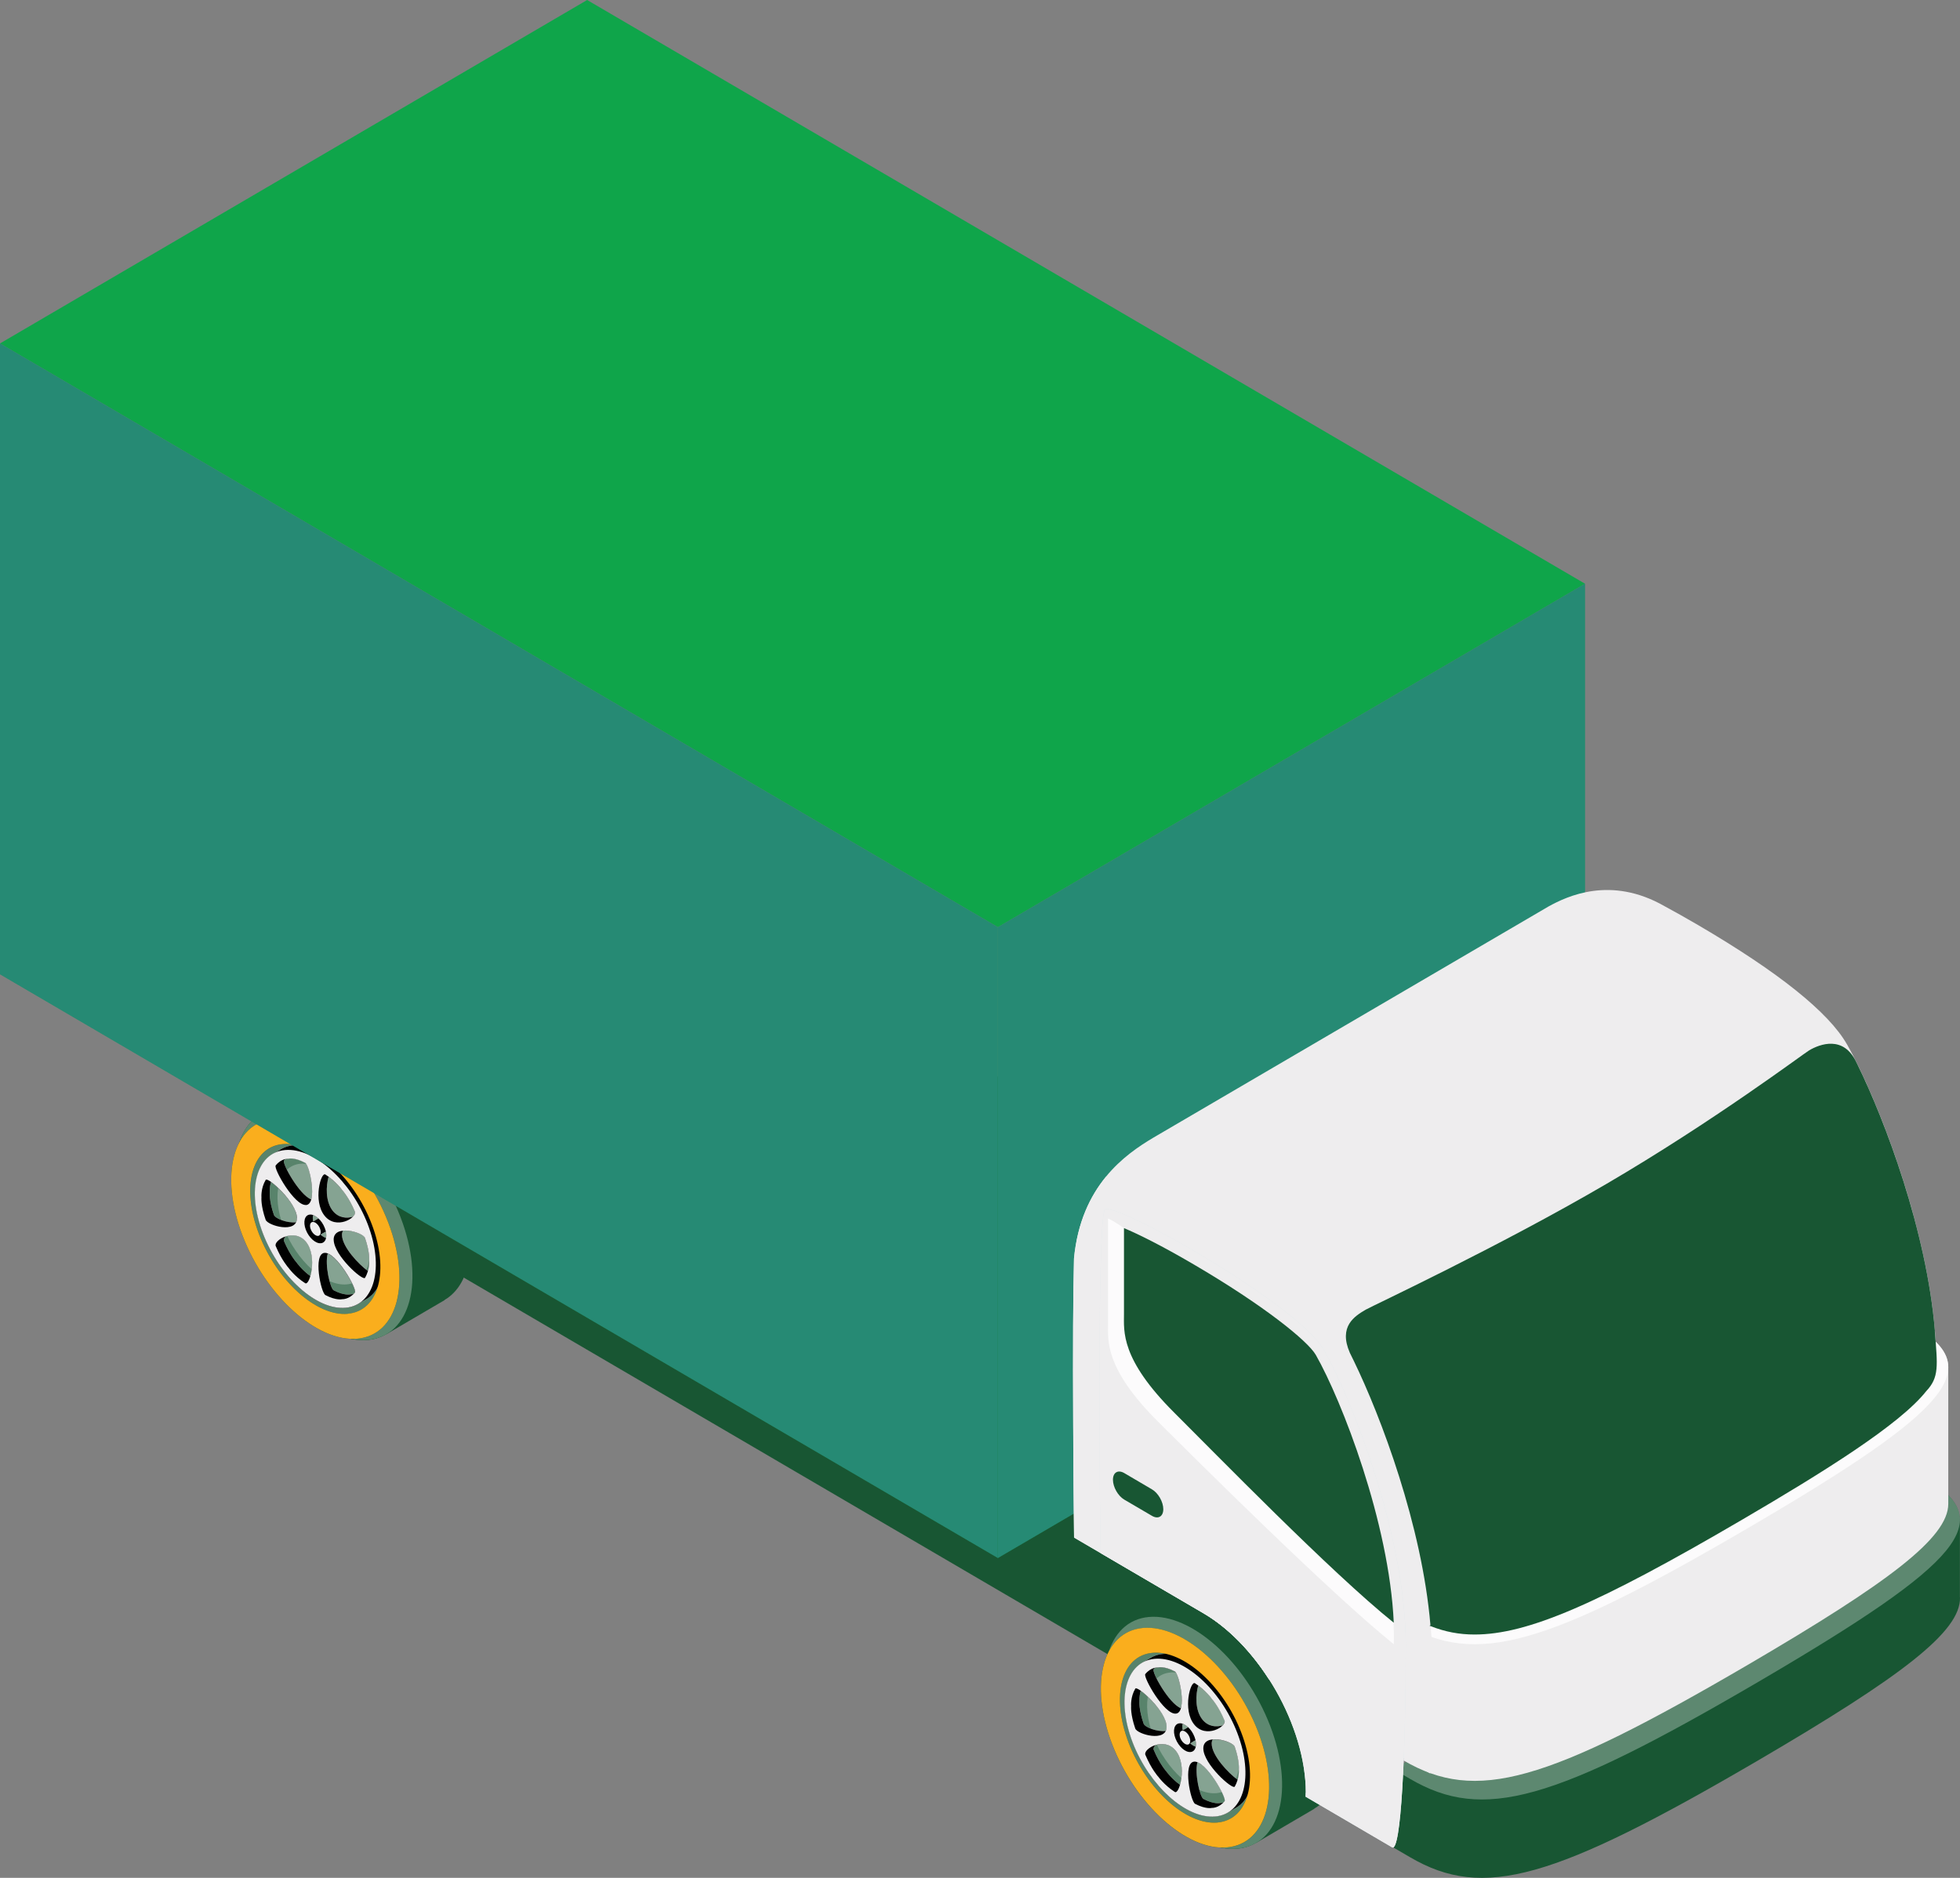 <svg width="48" height="46" viewBox="0 0 48 46" fill="none" xmlns="http://www.w3.org/2000/svg">
<rect x="0" y="0" width="48" height="46" fill="#808080" stroke="none"/>
<g clip-path="url(#clip0_4732_310)">
<path d="M9.317 29.863V29.121C9.317 28.982 9.406 28.844 9.585 28.74L18.38 23.593C18.739 23.384 19.32 23.384 19.68 23.593L38.63 34.681C38.809 34.784 38.897 34.922 38.898 35.058H38.9V35.061V35.821C38.9 35.959 38.81 36.096 38.63 36.201L29.835 41.347C29.476 41.557 28.896 41.557 28.537 41.347L9.585 30.259C9.397 30.15 9.311 30.005 9.319 29.861H9.315L9.317 29.863Z" fill="#185633"/>
<path d="M9.464 32.683L9.461 32.679C9.33 32.756 9.182 32.806 9.012 32.823C7.974 32.917 6.643 31.721 6.042 30.154C5.539 28.841 5.71 27.686 6.391 27.291L6.388 27.288L7.815 26.452V26.455C7.948 26.379 8.097 26.327 8.263 26.313C9.303 26.219 10.635 27.414 11.234 28.982C11.736 30.295 11.567 31.451 10.886 31.844L10.889 31.847L9.461 32.683L9.464 32.683Z" fill="#185633"/>
<g style="mix-blend-mode:overlay" opacity="0.3">
<path d="M7.818 26.455V26.452L6.389 27.288L6.392 27.291C6.26 27.369 6.143 27.473 6.047 27.612C5.835 27.918 5.745 28.337 5.759 28.805L9.434 26.655C8.838 26.284 8.249 26.202 7.818 26.457L7.818 26.455Z" fill="#010101"/>
</g>
<path d="M6.042 30.153C5.442 28.587 5.798 27.241 6.838 27.147C7.88 27.053 9.208 28.248 9.809 29.816C10.41 31.382 10.052 32.729 9.012 32.822C7.974 32.915 6.642 31.719 6.042 30.153Z" fill="#185633"/>
<g style="mix-blend-mode:overlay" opacity="0.3">
<path d="M6.042 30.153C5.442 28.587 5.798 27.241 6.838 27.147C7.88 27.053 9.208 28.248 9.809 29.816C10.41 31.382 10.052 32.729 9.012 32.822C7.974 32.915 6.642 31.719 6.042 30.153Z" fill="white"/>
</g>
<path d="M5.938 30.264C5.37 28.779 5.707 27.505 6.692 27.416C7.678 27.327 8.937 28.459 9.507 29.944C10.075 31.427 9.738 32.703 8.752 32.792C7.766 32.881 6.507 31.747 5.938 30.264Z" fill="#185633"/>
<path opacity="0.3" d="M6.926 28.026C7.687 27.957 8.662 28.832 9.103 29.981C9.543 31.129 9.282 32.114 8.52 32.183C7.756 32.252 6.782 31.376 6.343 30.228C5.903 29.079 6.163 28.093 6.926 28.025V28.026Z" fill="#EEEDEE"/>
<path opacity="0.3" d="M7.36 28.507C7.903 28.459 8.594 29.082 8.909 29.897C9.22 30.712 9.035 31.412 8.494 31.462C7.953 31.512 7.259 30.888 6.947 30.072C6.636 29.255 6.819 28.554 7.362 28.506L7.36 28.507Z" fill="#EEEDEE"/>
<path d="M8.839 31.897C8.847 31.892 8.856 31.889 8.865 31.883C8.873 31.878 8.881 31.874 8.89 31.869C8.898 31.864 8.907 31.86 8.916 31.853C8.924 31.85 8.932 31.846 8.941 31.839C8.949 31.835 8.958 31.83 8.966 31.825C8.973 31.819 8.986 31.814 8.993 31.81C9.44 31.53 9.548 30.754 9.211 29.87C8.801 28.804 7.895 27.99 7.188 28.054C7.053 28.067 6.936 28.11 6.836 28.179C6.827 28.184 6.819 28.187 6.812 28.195C6.804 28.2 6.793 28.203 6.784 28.209C6.776 28.213 6.767 28.218 6.759 28.224C6.751 28.229 6.741 28.234 6.733 28.238C6.725 28.245 6.716 28.248 6.708 28.254C6.701 28.259 6.69 28.264 6.684 28.27C6.674 28.276 6.665 28.279 6.657 28.284C6.212 28.563 6.103 29.343 6.44 30.223C6.85 31.288 7.755 32.103 8.463 32.039C8.597 32.027 8.714 31.985 8.813 31.916C8.821 31.911 8.832 31.907 8.839 31.9V31.897ZM9.01 31.134C8.79 30.977 8.375 30.542 8.375 30.247C8.375 30.206 8.385 30.175 8.399 30.147C8.613 30.122 8.909 30.236 8.939 30.326C9.06 30.676 9.041 30.874 9.041 30.874C9.041 30.874 9.05 30.991 9.01 31.132L9.01 31.134ZM6.636 28.954C6.856 29.11 7.272 29.547 7.272 29.841C7.272 29.88 7.265 29.912 7.249 29.941C7.035 29.964 6.741 29.852 6.708 29.759C6.587 29.411 6.607 29.213 6.607 29.213C6.607 29.213 6.596 29.097 6.636 28.954ZM8.647 29.803C8.491 29.852 8.292 29.837 8.15 29.661C7.966 29.43 7.983 29.049 8.047 28.827C8.264 28.986 8.382 29.154 8.382 29.154C8.382 29.154 8.546 29.335 8.691 29.681C8.707 29.714 8.687 29.758 8.647 29.802V29.803ZM7.665 29.764C7.71 29.778 7.755 29.805 7.798 29.845C7.798 29.847 7.795 29.85 7.793 29.85C7.784 29.853 7.775 29.858 7.768 29.866C7.759 29.869 7.75 29.872 7.744 29.88C7.733 29.884 7.725 29.887 7.719 29.895C7.708 29.9 7.701 29.903 7.694 29.909C7.685 29.912 7.676 29.914 7.67 29.922C7.656 29.863 7.657 29.809 7.667 29.764L7.665 29.764ZM7.984 30.325C7.939 30.311 7.893 30.282 7.85 30.244C7.852 30.24 7.853 30.239 7.855 30.237C7.864 30.234 7.872 30.229 7.879 30.223C7.889 30.218 7.899 30.214 7.906 30.208C7.915 30.204 7.924 30.201 7.93 30.194C7.939 30.189 7.949 30.187 7.955 30.18C7.963 30.176 7.972 30.175 7.979 30.169C7.992 30.228 7.992 30.281 7.984 30.326L7.984 30.325ZM7 30.284C7.157 30.236 7.355 30.248 7.497 30.426C7.682 30.657 7.664 31.037 7.6 31.259C7.385 31.101 7.268 30.932 7.268 30.932C7.268 30.932 7.103 30.751 6.956 30.404C6.941 30.37 6.961 30.326 7 30.282V30.284ZM6.955 28.427C6.967 28.413 6.981 28.402 6.99 28.39C7.033 28.381 7.063 28.382 7.063 28.382C7.063 28.382 7.209 28.342 7.474 28.482C7.56 28.527 7.699 29.111 7.62 29.38C7.328 29.266 6.901 28.493 6.955 28.427ZM8.691 31.66C8.679 31.674 8.667 31.685 8.656 31.697C8.613 31.707 8.585 31.705 8.585 31.705C8.585 31.705 8.439 31.747 8.172 31.607C8.086 31.561 7.949 30.977 8.026 30.707C8.318 30.823 8.745 31.594 8.691 31.661V31.66Z" fill="#EEEDEE"/>
<g style="mix-blend-mode:overlay">
<path d="M8.839 31.897C8.847 31.892 8.856 31.889 8.865 31.883C8.873 31.878 8.881 31.874 8.89 31.869C8.898 31.864 8.907 31.86 8.916 31.853C8.924 31.85 8.932 31.846 8.941 31.839C8.949 31.835 8.958 31.83 8.966 31.825C8.973 31.819 8.986 31.814 8.993 31.81C9.44 31.53 9.548 30.754 9.211 29.87C8.801 28.804 7.895 27.99 7.188 28.054C7.053 28.067 6.936 28.11 6.836 28.179C6.827 28.184 6.819 28.187 6.812 28.195C6.804 28.2 6.793 28.203 6.784 28.209C6.776 28.213 6.767 28.218 6.759 28.224C6.751 28.229 6.741 28.234 6.733 28.238C6.725 28.245 6.716 28.248 6.708 28.254C6.701 28.259 6.69 28.264 6.684 28.27C6.674 28.276 6.665 28.279 6.657 28.284C6.212 28.563 6.103 29.343 6.44 30.223C6.85 31.288 7.755 32.103 8.463 32.039C8.597 32.027 8.714 31.985 8.813 31.916C8.821 31.911 8.832 31.907 8.839 31.9V31.897ZM9.01 31.134C8.79 30.977 8.375 30.542 8.375 30.247C8.375 30.206 8.385 30.175 8.399 30.147C8.613 30.122 8.909 30.236 8.939 30.326C9.06 30.676 9.041 30.874 9.041 30.874C9.041 30.874 9.05 30.991 9.01 31.132L9.01 31.134ZM6.636 28.954C6.856 29.11 7.272 29.547 7.272 29.841C7.272 29.88 7.265 29.912 7.249 29.941C7.035 29.964 6.741 29.852 6.708 29.759C6.587 29.411 6.607 29.213 6.607 29.213C6.607 29.213 6.596 29.097 6.636 28.954ZM8.647 29.803C8.491 29.852 8.292 29.837 8.15 29.661C7.966 29.43 7.983 29.049 8.047 28.827C8.264 28.986 8.382 29.154 8.382 29.154C8.382 29.154 8.546 29.335 8.691 29.681C8.707 29.714 8.687 29.758 8.647 29.802V29.803ZM7.665 29.764C7.71 29.778 7.755 29.805 7.798 29.845C7.798 29.847 7.795 29.85 7.793 29.85C7.784 29.853 7.775 29.858 7.768 29.866C7.759 29.869 7.75 29.872 7.744 29.88C7.733 29.884 7.725 29.887 7.719 29.895C7.708 29.9 7.701 29.903 7.694 29.909C7.685 29.912 7.676 29.914 7.67 29.922C7.656 29.863 7.657 29.809 7.667 29.764L7.665 29.764ZM7.984 30.325C7.939 30.311 7.893 30.282 7.85 30.244C7.852 30.24 7.853 30.239 7.855 30.237C7.864 30.234 7.872 30.229 7.879 30.223C7.889 30.218 7.899 30.214 7.906 30.208C7.915 30.204 7.924 30.201 7.93 30.194C7.939 30.189 7.949 30.187 7.955 30.18C7.963 30.176 7.972 30.175 7.979 30.169C7.992 30.228 7.992 30.281 7.984 30.326L7.984 30.325ZM7 30.284C7.157 30.236 7.355 30.248 7.497 30.426C7.682 30.657 7.664 31.037 7.6 31.259C7.385 31.101 7.268 30.932 7.268 30.932C7.268 30.932 7.103 30.751 6.956 30.404C6.941 30.37 6.961 30.326 7 30.282V30.284ZM6.955 28.427C6.967 28.413 6.981 28.402 6.99 28.39C7.033 28.381 7.063 28.382 7.063 28.382C7.063 28.382 7.209 28.342 7.474 28.482C7.56 28.527 7.699 29.111 7.62 29.38C7.328 29.266 6.901 28.493 6.955 28.427ZM8.691 31.66C8.679 31.674 8.667 31.685 8.656 31.697C8.613 31.707 8.585 31.705 8.585 31.705C8.585 31.705 8.439 31.747 8.172 31.607C8.086 31.561 7.949 30.977 8.026 30.707C8.318 30.823 8.745 31.594 8.691 31.661V31.66Z" fill="#010101"/>
</g>
<path d="M6.44 30.218C6.85 31.284 7.755 32.099 8.463 32.035C9.172 31.972 9.414 31.055 9.006 29.989C8.596 28.922 7.69 28.109 6.983 28.171C6.274 28.235 6.03 29.152 6.44 30.218ZM7.272 29.841C7.272 30.226 6.554 30.023 6.505 29.878C6.383 29.528 6.403 29.332 6.403 29.332C6.403 29.332 6.383 29.111 6.507 28.902C6.556 28.818 7.272 29.453 7.274 29.841H7.272ZM7.497 29.517C7.211 29.542 6.691 28.621 6.752 28.548C6.896 28.37 7.061 28.384 7.061 28.384C7.061 28.384 7.208 28.343 7.473 28.484C7.585 28.541 7.782 29.492 7.496 29.519L7.497 29.517ZM7.588 29.752C7.718 29.741 7.882 29.889 7.955 30.083C8.03 30.276 7.986 30.443 7.858 30.454C7.728 30.467 7.564 30.317 7.49 30.125C7.416 29.93 7.46 29.762 7.59 29.752L7.588 29.752ZM8.691 29.681C8.751 29.825 8.232 30.14 7.947 29.778C7.661 29.419 7.858 28.699 7.969 28.771C8.237 28.943 8.382 29.154 8.382 29.154C8.382 29.154 8.547 29.335 8.691 29.681ZM8.171 30.367C8.171 29.978 8.889 30.184 8.939 30.326C9.06 30.676 9.041 30.874 9.041 30.874C9.041 30.874 9.061 31.095 8.939 31.301C8.89 31.387 8.172 30.751 8.172 30.365L8.171 30.367ZM7.947 30.69C8.234 30.663 8.753 31.585 8.693 31.66C8.547 31.836 8.382 31.825 8.382 31.825C8.382 31.825 8.235 31.864 7.969 31.724C7.859 31.666 7.661 30.715 7.947 30.69ZM7.063 31.054C7.063 31.054 6.898 30.871 6.753 30.525C6.691 30.381 7.212 30.069 7.497 30.426C7.782 30.787 7.585 31.505 7.474 31.433C7.208 31.263 7.063 31.052 7.063 31.052V31.054ZM7.61 30.114C7.574 30.02 7.594 29.939 7.657 29.933C7.721 29.927 7.801 30 7.836 30.094C7.873 30.187 7.85 30.268 7.79 30.275C7.727 30.279 7.647 30.208 7.611 30.114H7.61Z" fill="#EEEDEE"/>
<path d="M9.507 29.944C8.937 28.459 7.678 27.328 6.692 27.416C5.707 27.505 5.37 28.779 5.938 30.264C6.507 31.747 7.767 32.881 8.752 32.792C9.738 32.703 10.074 31.427 9.507 29.944ZM8.519 32.183C7.755 32.252 6.781 31.376 6.342 30.228C5.901 29.079 6.162 28.093 6.924 28.025C7.686 27.956 8.661 28.83 9.101 29.98C9.542 31.127 9.28 32.113 8.519 32.181V32.183Z" fill="#FAAE1D"/>
<path d="M24.438 22.712L0 8.413L14.379 0L38.817 14.299L24.438 22.712Z" fill="#0FA54A"/>
<path d="M38.816 14.299V29.752L24.438 38.165V22.712L38.816 14.299Z" fill="#0FA54A"/>
<g style="mix-blend-mode:multiply" opacity="0.42">
<path d="M38.816 14.299V29.752L24.438 38.165V22.712L38.816 14.299Z" fill="#4463AE"/>
</g>
<path d="M0 8.413V23.866L24.438 38.165V22.712L0 8.413Z" fill="#0FA54A"/>
<g style="mix-blend-mode:multiply" opacity="0.42">
<path d="M0 8.413V23.866L24.438 38.165V22.712L0 8.413Z" fill="#4463AE"/>
</g>
<path d="M30.76 45.145V45.14C30.626 45.217 30.48 45.268 30.309 45.284C29.27 45.378 27.939 44.182 27.338 42.615C26.836 41.301 27.007 40.147 27.688 39.752V39.748L29.113 38.913V38.916C29.245 38.84 29.393 38.79 29.561 38.774C30.603 38.68 31.933 39.875 32.532 41.443C33.036 42.756 32.865 43.911 32.184 44.305L32.187 44.308L30.759 45.145L30.76 45.145Z" fill="#185633"/>
<path d="M27.339 42.615C26.741 41.049 27.097 39.703 28.136 39.609C29.176 39.516 30.506 40.71 31.107 42.278C31.707 43.846 31.352 45.192 30.31 45.284C29.271 45.378 27.94 44.182 27.339 42.615Z" fill="#185633"/>
<g style="mix-blend-mode:overlay" opacity="0.3">
<path d="M27.339 42.615C26.741 41.049 27.097 39.703 28.136 39.609C29.176 39.516 30.506 40.71 31.107 42.278C31.707 43.846 31.352 45.192 30.31 45.284C29.271 45.378 27.94 44.182 27.339 42.615Z" fill="white"/>
</g>
<path d="M27.236 42.726C26.668 41.243 27.005 39.967 27.99 39.88C28.976 39.791 30.235 40.923 30.805 42.408C31.373 43.893 31.036 45.167 30.05 45.254C29.065 45.343 27.805 44.21 27.236 42.726Z" fill="#185633"/>
<path opacity="0.3" d="M28.224 40.487C28.985 40.418 29.96 41.294 30.4 42.441C30.84 43.59 30.578 44.575 29.817 44.644C29.055 44.711 28.081 43.837 27.64 42.689C27.201 41.539 27.461 40.554 28.224 40.486L28.224 40.487Z" fill="#EEEDEE"/>
<path opacity="0.3" d="M28.657 40.968C29.199 40.92 29.891 41.543 30.205 42.359C30.518 43.176 30.331 43.874 29.791 43.925C29.248 43.974 28.555 43.352 28.244 42.536C27.933 41.719 28.116 41.018 28.658 40.97L28.657 40.968Z" fill="#EEEDEE"/>
<path d="M30.138 44.36C30.138 44.36 30.155 44.35 30.164 44.346C30.173 44.339 30.181 44.336 30.189 44.33C30.195 44.325 30.205 44.322 30.213 44.314C30.222 44.311 30.23 44.305 30.239 44.3C30.247 44.294 30.256 44.291 30.264 44.286C30.272 44.28 30.282 44.275 30.29 44.271C30.737 43.991 30.843 43.215 30.507 42.333C30.098 41.266 29.193 40.451 28.484 40.515C28.35 40.526 28.235 40.57 28.133 40.639C28.125 40.643 28.116 40.646 28.108 40.654C28.101 40.659 28.09 40.663 28.082 40.668C28.075 40.675 28.065 40.678 28.056 40.684C28.048 40.688 28.039 40.693 28.031 40.699C28.024 40.706 28.014 40.709 28.007 40.714C27.999 40.718 27.988 40.723 27.98 40.729C27.973 40.735 27.962 40.739 27.954 40.745C27.509 41.024 27.4 41.802 27.737 42.682C28.147 43.748 29.053 44.563 29.76 44.499C29.894 44.486 30.013 44.444 30.113 44.375C30.121 44.37 30.128 44.367 30.138 44.361V44.36ZM30.309 43.596C30.088 43.44 29.674 43.004 29.674 42.711C29.674 42.672 29.683 42.639 29.697 42.611C29.911 42.587 30.205 42.701 30.238 42.79C30.36 43.14 30.34 43.338 30.34 43.338C30.34 43.338 30.349 43.454 30.309 43.596ZM27.934 41.416C28.155 41.571 28.571 42.01 28.571 42.301C28.571 42.341 28.563 42.373 28.547 42.401C28.332 42.425 28.039 42.312 28.007 42.222C27.885 41.871 27.905 41.674 27.905 41.674C27.905 41.674 27.896 41.558 27.936 41.415L27.934 41.416ZM29.944 42.264C29.786 42.312 29.589 42.298 29.447 42.122C29.262 41.891 29.281 41.511 29.344 41.288C29.56 41.447 29.677 41.614 29.677 41.614C29.677 41.614 29.843 41.796 29.987 42.142C30.002 42.177 29.982 42.22 29.942 42.263L29.944 42.264ZM28.962 42.227C29.005 42.239 29.053 42.267 29.095 42.308C29.095 42.309 29.093 42.314 29.091 42.314C29.082 42.317 29.073 42.322 29.067 42.33C29.056 42.333 29.047 42.336 29.041 42.345C29.03 42.348 29.022 42.352 29.014 42.359C29.004 42.362 28.997 42.366 28.988 42.373C28.98 42.378 28.971 42.378 28.965 42.386C28.95 42.327 28.953 42.273 28.96 42.228L28.962 42.227ZM29.282 42.787C29.238 42.773 29.192 42.747 29.148 42.706C29.148 42.703 29.151 42.703 29.153 42.7C29.162 42.697 29.17 42.694 29.178 42.686C29.187 42.681 29.198 42.678 29.202 42.67C29.212 42.665 29.221 42.662 29.227 42.654C29.236 42.651 29.247 42.648 29.253 42.64C29.262 42.637 29.272 42.634 29.278 42.628C29.29 42.687 29.292 42.74 29.282 42.786L29.282 42.787ZM28.298 42.747C28.457 42.698 28.654 42.711 28.796 42.889C28.979 43.12 28.962 43.499 28.899 43.721C28.682 43.563 28.566 43.395 28.566 43.395C28.566 43.395 28.4 43.214 28.255 42.865C28.239 42.833 28.259 42.789 28.299 42.745L28.298 42.747ZM28.253 40.89C28.264 40.876 28.278 40.865 28.287 40.852C28.332 40.845 28.36 40.846 28.36 40.846C28.36 40.846 28.506 40.806 28.771 40.945C28.859 40.99 28.996 41.574 28.919 41.844C28.626 41.728 28.199 40.957 28.253 40.89ZM29.991 44.121C29.979 44.135 29.967 44.146 29.956 44.158C29.913 44.166 29.885 44.166 29.885 44.166C29.885 44.166 29.739 44.207 29.472 44.066C29.387 44.022 29.25 43.44 29.326 43.167C29.618 43.281 30.047 44.054 29.993 44.121L29.991 44.121Z" fill="#EEEDEE"/>
<g style="mix-blend-mode:overlay">
<path d="M30.138 44.36C30.138 44.36 30.155 44.35 30.164 44.346C30.173 44.339 30.181 44.336 30.189 44.33C30.195 44.325 30.205 44.322 30.213 44.314C30.222 44.311 30.23 44.305 30.239 44.3C30.247 44.294 30.256 44.291 30.264 44.286C30.272 44.28 30.282 44.275 30.29 44.271C30.737 43.991 30.843 43.215 30.507 42.333C30.098 41.266 29.193 40.451 28.484 40.515C28.35 40.526 28.235 40.57 28.133 40.639C28.125 40.643 28.116 40.646 28.108 40.654C28.101 40.659 28.09 40.663 28.082 40.668C28.075 40.675 28.065 40.678 28.056 40.684C28.048 40.688 28.039 40.693 28.031 40.699C28.024 40.706 28.014 40.709 28.007 40.714C27.999 40.718 27.988 40.723 27.98 40.729C27.973 40.735 27.962 40.739 27.954 40.745C27.509 41.024 27.4 41.802 27.737 42.682C28.147 43.748 29.053 44.563 29.76 44.499C29.894 44.486 30.013 44.444 30.113 44.375C30.121 44.37 30.128 44.367 30.138 44.361V44.36ZM30.309 43.596C30.088 43.44 29.674 43.004 29.674 42.711C29.674 42.672 29.683 42.639 29.697 42.611C29.911 42.587 30.205 42.701 30.238 42.79C30.36 43.14 30.34 43.338 30.34 43.338C30.34 43.338 30.349 43.454 30.309 43.596ZM27.934 41.416C28.155 41.571 28.571 42.01 28.571 42.301C28.571 42.341 28.563 42.373 28.547 42.401C28.332 42.425 28.039 42.312 28.007 42.222C27.885 41.871 27.905 41.674 27.905 41.674C27.905 41.674 27.896 41.558 27.936 41.415L27.934 41.416ZM29.944 42.264C29.786 42.312 29.589 42.298 29.447 42.122C29.262 41.891 29.281 41.511 29.344 41.288C29.56 41.447 29.677 41.614 29.677 41.614C29.677 41.614 29.843 41.796 29.987 42.142C30.002 42.177 29.982 42.22 29.942 42.263L29.944 42.264ZM28.962 42.227C29.005 42.239 29.053 42.267 29.095 42.308C29.095 42.309 29.093 42.314 29.091 42.314C29.082 42.317 29.073 42.322 29.067 42.33C29.056 42.333 29.047 42.336 29.041 42.345C29.03 42.348 29.022 42.352 29.014 42.359C29.004 42.362 28.997 42.366 28.988 42.373C28.98 42.378 28.971 42.378 28.965 42.386C28.95 42.327 28.953 42.273 28.96 42.228L28.962 42.227ZM29.282 42.787C29.238 42.773 29.192 42.747 29.148 42.706C29.148 42.703 29.151 42.703 29.153 42.7C29.162 42.697 29.17 42.694 29.178 42.686C29.187 42.681 29.198 42.678 29.202 42.67C29.212 42.665 29.221 42.662 29.227 42.654C29.236 42.651 29.247 42.648 29.253 42.64C29.262 42.637 29.272 42.634 29.278 42.628C29.29 42.687 29.292 42.74 29.282 42.786L29.282 42.787ZM28.298 42.747C28.457 42.698 28.654 42.711 28.796 42.889C28.979 43.12 28.962 43.499 28.899 43.721C28.682 43.563 28.566 43.395 28.566 43.395C28.566 43.395 28.4 43.214 28.255 42.865C28.239 42.833 28.259 42.789 28.299 42.745L28.298 42.747ZM28.253 40.89C28.264 40.876 28.278 40.865 28.287 40.852C28.332 40.845 28.36 40.846 28.36 40.846C28.36 40.846 28.506 40.806 28.771 40.945C28.859 40.99 28.996 41.574 28.919 41.844C28.626 41.728 28.199 40.957 28.253 40.89ZM29.991 44.121C29.979 44.135 29.967 44.146 29.956 44.158C29.913 44.166 29.885 44.166 29.885 44.166C29.885 44.166 29.739 44.207 29.472 44.066C29.387 44.022 29.25 43.44 29.326 43.167C29.618 43.281 30.047 44.054 29.993 44.121L29.991 44.121Z" fill="#010101"/>
</g>
<path d="M27.737 42.681C28.147 43.746 29.053 44.561 29.76 44.497C30.469 44.435 30.711 43.518 30.302 42.452C29.894 41.385 28.988 40.571 28.279 40.634C27.571 40.698 27.329 41.614 27.737 42.681ZM28.57 42.301C28.57 42.687 27.852 42.484 27.802 42.341C27.681 41.991 27.701 41.794 27.701 41.794C27.701 41.794 27.681 41.572 27.803 41.365C27.852 41.279 28.57 41.916 28.57 42.301ZM28.796 41.977C28.507 42.003 27.99 41.08 28.048 41.007C28.195 40.831 28.359 40.845 28.359 40.845C28.359 40.845 28.506 40.804 28.771 40.943C28.882 41.001 29.081 41.952 28.796 41.977ZM28.885 42.214C29.014 42.202 29.179 42.35 29.253 42.545C29.329 42.739 29.284 42.906 29.156 42.917C29.027 42.929 28.863 42.781 28.788 42.587C28.712 42.392 28.757 42.225 28.886 42.214H28.885ZM29.988 42.144C30.05 42.288 29.53 42.603 29.244 42.241C28.957 41.882 29.156 41.162 29.265 41.233C29.532 41.405 29.677 41.616 29.677 41.616C29.677 41.616 29.843 41.797 29.986 42.144H29.988ZM29.469 42.828C29.469 42.441 30.187 42.645 30.238 42.789C30.359 43.139 30.339 43.337 30.339 43.337C30.339 43.337 30.359 43.557 30.238 43.765C30.188 43.849 29.469 43.214 29.469 42.828ZM29.245 43.153C29.532 43.126 30.048 44.046 29.991 44.121C29.845 44.297 29.678 44.286 29.678 44.286C29.678 44.286 29.534 44.325 29.267 44.186C29.158 44.127 28.96 43.178 29.245 43.153ZM28.359 43.515C28.359 43.515 28.195 43.332 28.05 42.986C27.99 42.842 28.509 42.528 28.796 42.889C29.081 43.249 28.883 43.966 28.772 43.896C28.506 43.724 28.361 43.515 28.361 43.515H28.359ZM28.906 42.576C28.871 42.483 28.892 42.401 28.954 42.395C29.016 42.389 29.098 42.462 29.131 42.554C29.168 42.65 29.147 42.731 29.085 42.736C29.022 42.74 28.942 42.669 28.906 42.575L28.906 42.576Z" fill="#EEEDEE"/>
<path d="M30.805 42.406C30.233 40.921 28.976 39.791 27.99 39.878C27.005 39.967 26.668 41.241 27.236 42.725C27.806 44.208 29.065 45.342 30.05 45.253C31.036 45.164 31.373 43.89 30.805 42.406ZM29.817 44.645C29.054 44.712 28.081 43.838 27.64 42.69C27.201 41.541 27.461 40.556 28.224 40.487C28.985 40.418 29.96 41.294 30.399 42.441C30.84 43.59 30.578 44.575 29.817 44.644L29.817 44.645Z" fill="#FAAE1D"/>
<path d="M45.231 25.581C44.784 24.797 43.559 23.816 41.589 22.662C41.279 22.481 41.009 22.33 40.772 22.202C39.446 21.438 38.373 21.958 37.926 22.203L28.247 27.867C27.554 28.279 26.472 29.04 26.301 30.828C26.28 31.705 26.272 32.984 26.281 34.861C26.286 35.999 26.294 36.917 26.303 37.664L29.474 39.519C30.082 39.875 30.639 40.456 31.071 41.13L35.023 43.443L47.374 36.216C47.407 35.414 47.422 34.461 47.422 33.443C47.422 30.436 45.918 26.783 45.231 25.579L45.231 25.581Z" fill="#EEEDEE"/>
<path d="M47.998 39.129V37.231V37.216C47.992 36.843 47.69 36.522 47.138 36.199L46.738 35.965L34.134 43.34V45.262L34.535 45.496C36.327 46.544 38.048 46.052 43.069 43.115C46.554 41.074 48.024 39.967 48 39.129H47.998Z" fill="#185633"/>
<g style="mix-blend-mode:overlay" opacity="0.3">
<path d="M46.736 35.967L47.137 36.201C48.929 37.25 48.086 38.256 43.068 41.194C38.046 44.132 36.327 44.625 34.533 43.576L34.133 43.342L46.736 35.967Z" fill="white"/>
</g>
<path d="M47.713 33.482C47.707 33.11 47.41 32.793 46.859 32.472L34.373 39.778V43.124C36.15 44.164 37.855 43.676 42.829 40.767C46.246 38.766 47.71 37.67 47.713 36.841V33.482Z" fill="#EEEDEE"/>
<g style="mix-blend-mode:overlay" opacity="0.8">
<path d="M42.829 37.419C37.855 40.328 36.15 40.816 34.373 39.778L46.859 32.472C48.636 33.51 47.801 34.51 42.829 37.419Z" fill="white"/>
</g>
<path d="M32.882 32.806C32.435 32.024 31.21 31.041 29.239 29.889C28.07 29.205 27.441 28.926 27.085 28.826C26.703 29.291 26.389 29.93 26.303 30.828C26.281 31.705 26.273 32.984 26.283 34.861C26.287 35.999 26.295 36.917 26.304 37.664L29.475 39.519C30.084 39.875 30.64 40.456 31.073 41.13L35.025 43.443C35.056 42.64 35.073 41.686 35.073 40.67C35.073 37.662 33.567 34.011 32.882 32.806Z" fill="#EEEDEE"/>
<path d="M31.979 43.911C31.979 42.295 30.859 40.328 29.475 39.519L26.954 38.043C26.902 34.727 26.907 29.714 27.061 29.625C27.358 29.452 31.791 31.958 32.424 33.071C33.087 34.232 34.427 37.617 34.427 40.292C34.427 42.967 34.309 45.378 34.094 45.253C33.999 45.198 33.057 44.647 31.973 44.011C31.973 43.977 31.977 43.944 31.977 43.91L31.979 43.911Z" fill="#DDE8EB"/>
<path d="M27.526 32.191V30.084C27.859 30.222 28.449 30.512 29.239 30.976C30.936 31.969 32.023 32.842 32.224 33.19C32.86 34.307 34.022 37.291 34.133 39.75C32.603 38.524 29.715 35.557 28.758 34.605C27.435 33.287 27.526 32.608 27.526 32.189L27.526 32.191Z" fill="#253C40"/>
<path d="M27.256 36.248C27.256 36.427 27.381 36.646 27.534 36.735L28.21 37.131C28.364 37.222 28.489 37.148 28.489 36.969C28.489 36.789 28.364 36.571 28.21 36.482L27.534 36.085C27.38 35.995 27.256 36.068 27.256 36.248Z" fill="#185633"/>
<path d="M31.979 43.911C31.979 42.295 30.859 40.328 29.475 39.519L26.954 38.043C26.902 34.727 26.907 29.714 27.061 29.625C27.358 29.452 31.791 31.958 32.424 33.071C33.087 34.232 34.427 37.617 34.427 40.292C34.427 42.967 34.309 45.378 34.094 45.253C33.999 45.198 33.057 44.647 31.973 44.011C31.973 43.977 31.977 43.944 31.977 43.91L31.979 43.911Z" fill="#EEEDEE"/>
<g style="mix-blend-mode:overlay" opacity="0.8">
<path d="M27.136 32.419V29.848C27.238 29.891 27.369 29.975 27.524 30.084C27.879 30.332 28.36 30.715 28.91 31.037C30.606 32.028 31.635 33.068 31.834 33.418C32.469 34.535 34.225 37.82 34.133 40.276C32.603 39.049 29.326 35.787 28.369 34.834C27.045 33.516 27.136 32.837 27.136 32.419Z" fill="white"/>
</g>
<path d="M27.526 32.191V30.084C27.859 30.222 28.449 30.512 29.239 30.976C30.936 31.969 32.023 32.842 32.224 33.19C32.86 34.307 34.022 37.291 34.133 39.75C32.603 38.524 29.715 35.557 28.758 34.605C27.435 33.287 27.526 32.608 27.526 32.189L27.526 32.191Z" fill="#185633"/>
<path d="M27.256 36.248C27.256 36.427 27.381 36.646 27.534 36.735L28.21 37.131C28.364 37.222 28.489 37.148 28.489 36.969C28.489 36.789 28.364 36.571 28.21 36.482L27.534 36.085C27.38 35.995 27.256 36.068 27.256 36.248Z" fill="#185633"/>
<path d="M47.386 32.608C47.183 30.144 46.163 27.45 45.493 26.084C45.485 26.066 45.474 26.048 45.464 26.026C45.151 25.353 44.568 25.576 44.308 25.728C44.178 25.804 41.984 27.455 39.339 29.002C36.703 30.543 33.615 31.985 33.459 32.075L33.447 32.081C33.177 32.239 32.774 32.489 33.057 33.137C33.088 33.2 33.12 33.262 33.151 33.329C33.818 34.7 34.824 37.364 35.031 39.809L35.008 39.823C35.017 39.827 35.026 39.83 35.034 39.833H35.035C35.388 39.973 35.735 40.039 36.112 40.039C37.402 40.039 39.119 39.302 42.675 37.22C44.659 36.059 46.523 34.898 47.171 34.08C47.494 33.737 47.451 33.46 47.383 32.606L47.386 32.608Z" fill="#185633"/>
</g>
<defs>
<clipPath id="clip0_4732_310">
<rect width="48" height="46" fill="white"/>
</clipPath>
</defs>
</svg>
